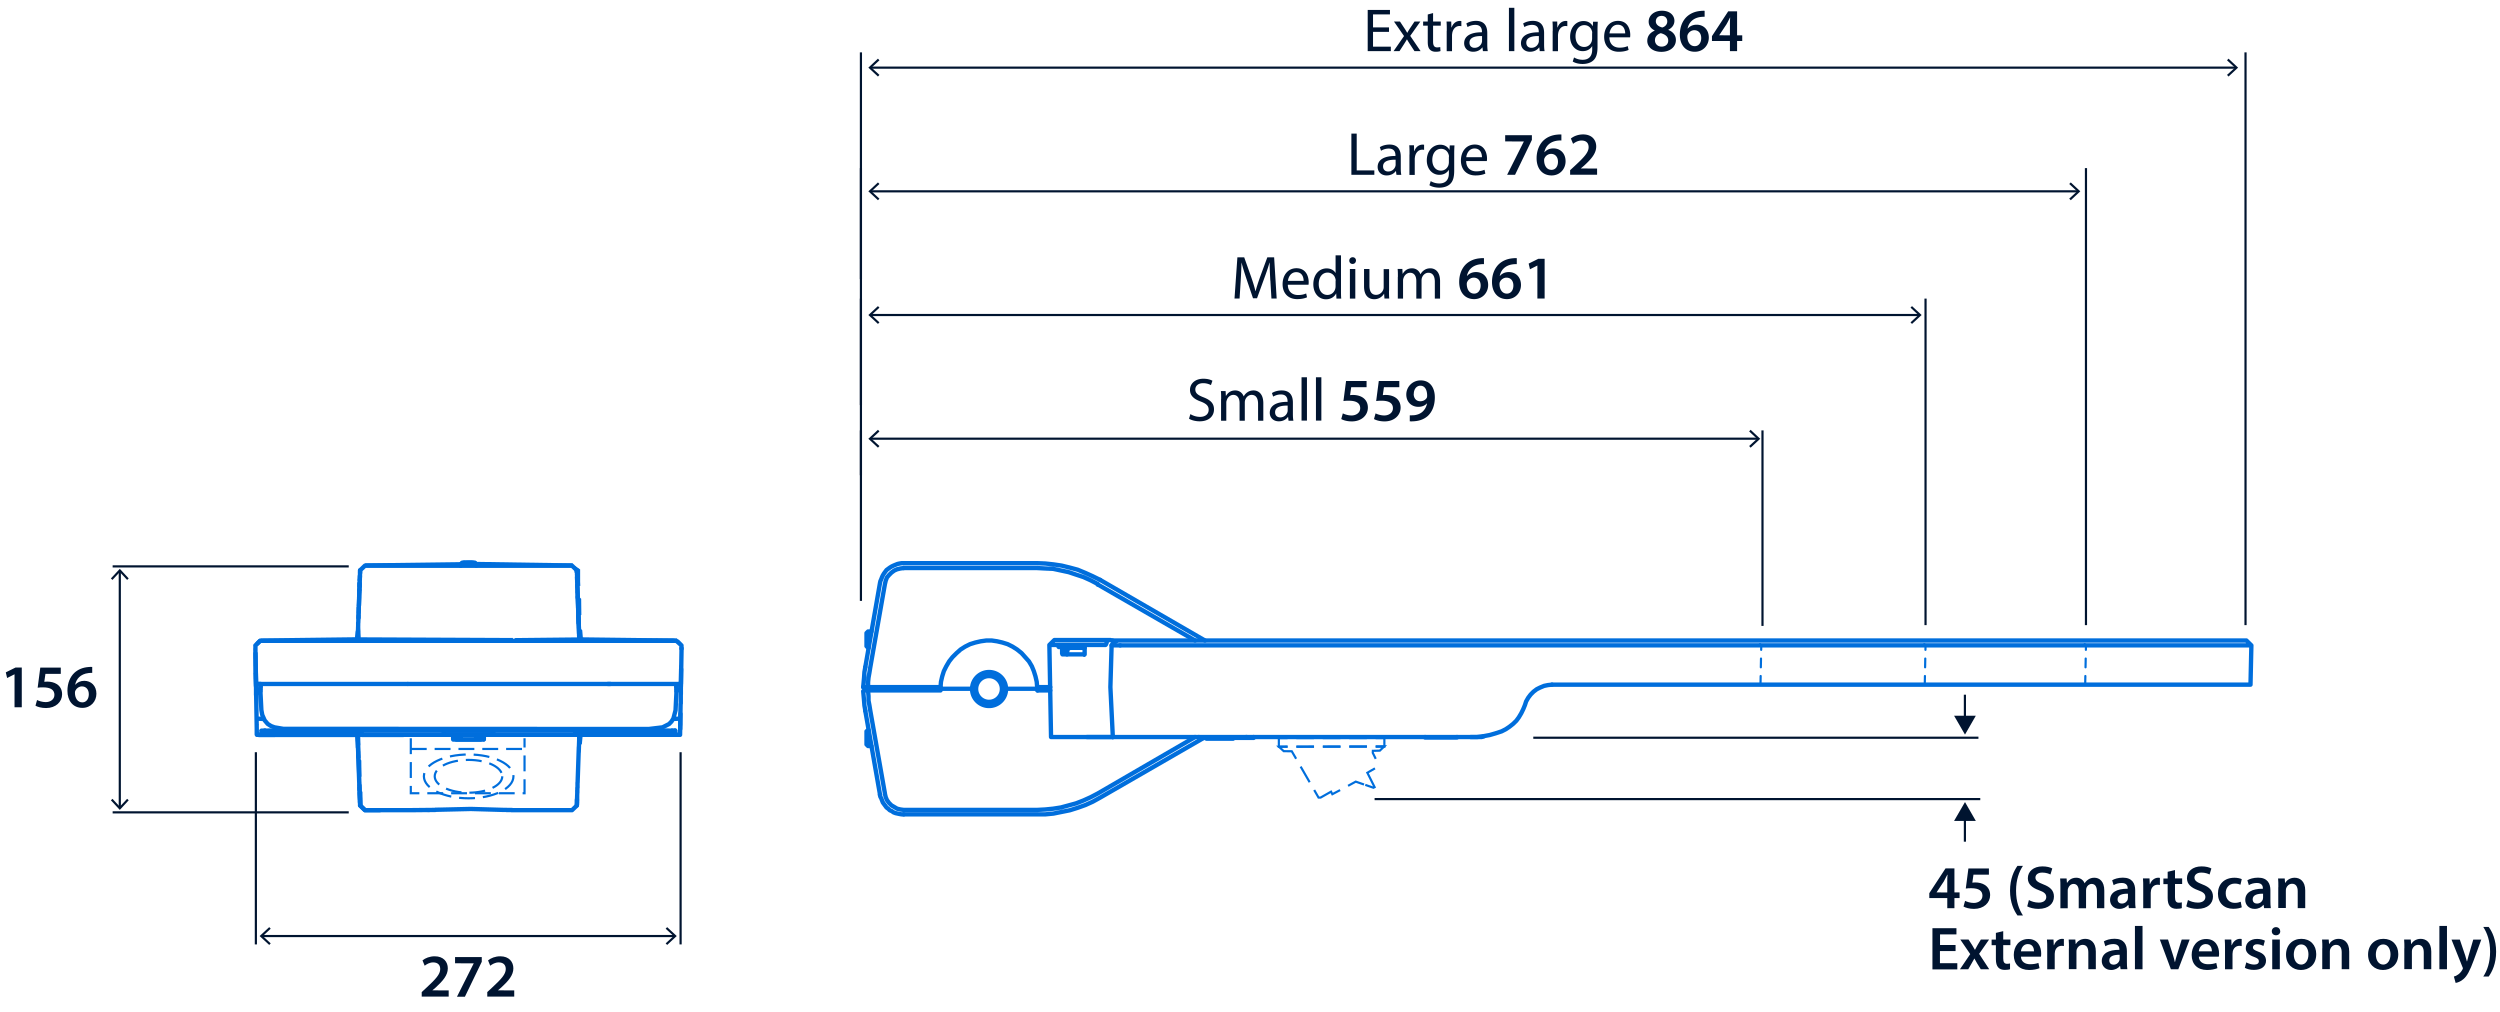 <svg xmlns="http://www.w3.org/2000/svg" width="381.883" height="40.9mm" viewBox="0 0 286.41 115.94"><defs><style>.cls-1{stroke-miterlimit:3.86}.cls-1,.cls-2{stroke:#001430}.cls-1,.cls-10,.cls-2,.cls-3,.cls-4,.cls-5,.cls-7,.cls-8{fill:none}.cls-1,.cls-10,.cls-2,.cls-5,.cls-7{stroke-width:.25px}.cls-11{fill:#001430}.cls-3{stroke-dasharray:1.82 .91;stroke-miterlimit:10;stroke-width:.25px}.cls-10,.cls-12,.cls-3,.cls-4,.cls-5,.cls-7,.cls-8{stroke:#006edc}.cls-12,.cls-4,.cls-8{stroke-width:.5px}.cls-10,.cls-4,.cls-8{stroke-linecap:round;stroke-linejoin:round}.cls-5{stroke-dasharray:2.02 1.01}.cls-12,.cls-5,.cls-7{stroke-miterlimit:10}.cls-12{fill:#0a0d1b;fill-rule:evenodd}.cls-10{stroke-dasharray:1 1}</style></defs><g id="ARTWORK"><path d="M98.63 68.84V49.31M201.92 71.71v-22.4M99.75 50.26h101.64" class="cls-1"/><path d="m100.58 51.29.17-.19-.91-.83.91-.84-.17-.19-1.1 1.03zM200.56 51.29l-.17-.19.9-.83-.9-.84.17-.19 1.1 1.03z" class="cls-11"/><path d="M98.63 54.45V34.21M220.6 71.62V34.21M99.75 36.09h120.12" class="cls-1"/><path d="m100.58 37.11.17-.18-.91-.84.91-.84-.17-.18-1.1 1.02zM219.05 37.11l-.17-.18.9-.84-.9-.84.17-.18 1.1 1.02z" class="cls-11"/><path d="M98.63 46.41V19.26M238.98 71.62V19.26M99.75 21.92h138.31" class="cls-1"/><path d="m100.58 22.94.17-.18-.91-.84.91-.84-.17-.18-1.1 1.02zM237.24 22.94l-.18-.18.91-.84-.91-.84.18-.18 1.09 1.02z" class="cls-11"/><path d="M98.63 31.98V6M257.26 71.62V6M99.75 7.75h156.39" class="cls-1"/><path d="m100.58 8.77.17-.19-.91-.83.91-.84-.17-.19-1.1 1.03zM255.31 8.77l-.17-.19.91-.83-.91-.84.17-.19 1.1 1.03zM136.39 47.45c.27.17.67.31 1.09.31.62 0 .99-.33.99-.81 0-.44-.25-.69-.89-.94-.77-.27-1.25-.67-1.25-1.34 0-.74.61-1.28 1.53-1.28.48 0 .83.11 1.04.23l-.17.5a1.9 1.9 0 0 0-.9-.22c-.64 0-.89.39-.89.71 0 .44.29.66.94.91.8.31 1.2.69 1.2 1.39 0 .73-.54 1.36-1.65 1.36-.46 0-.95-.13-1.21-.3l.15-.51ZM139.9 45.72c0-.35 0-.64-.03-.92h.54l.03.55h.02c.19-.32.5-.62 1.06-.62.46 0 .81.28.96.68h.01c.1-.19.24-.34.38-.44.2-.15.43-.24.75-.24.45 0 1.11.29 1.11 1.47v2h-.6v-1.92c0-.65-.24-1.04-.74-1.04-.35 0-.62.26-.73.56-.03.08-.05.2-.05.31v2.09h-.6v-2.03c0-.54-.24-.93-.71-.93-.39 0-.67.31-.76.62-.04.09-.05.2-.05.3v2.04h-.6v-2.47ZM147.62 48.2l-.05-.43h-.02c-.19.27-.55.5-1.04.5-.69 0-1.04-.48-1.04-.97 0-.82.73-1.27 2.04-1.26v-.07c0-.28-.08-.78-.77-.78-.31 0-.64.1-.88.25l-.14-.41c.28-.18.69-.3 1.11-.3 1.04 0 1.29.71 1.29 1.39v1.27c0 .29.01.58.06.81zm-.1-1.73c-.67-.01-1.44.1-1.44.76 0 .4.27.59.58.59.44 0 .72-.28.82-.57.02-.06.04-.13.04-.2v-.59ZM149.11 43.22h.62v4.97h-.62zM150.76 43.22h.62v4.97h-.62zM156.55 44.36h-1.75l-.13.91c.1-.01.2-.02.33-.02.4 0 .8.09 1.11.29.34.22.6.6.6 1.16 0 .87-.72 1.58-1.84 1.58-.53 0-.97-.13-1.21-.27l.18-.65c.2.1.59.24 1 .24.5 0 .99-.29.99-.83s-.39-.86-1.3-.86c-.25 0-.44.01-.62.04l.3-2.3h2.35v.71ZM160.3 44.36h-1.75l-.13.91c.1-.01.2-.02.33-.02.4 0 .8.09 1.11.29.34.22.6.6.6 1.16 0 .87-.72 1.58-1.84 1.58-.53 0-.97-.13-1.21-.27l.18-.65c.2.1.59.24 1 .24.5 0 .99-.29.99-.83s-.39-.86-1.3-.86c-.25 0-.44.01-.62.04l.3-2.3h2.35v.71ZM161.51 47.58c.13.01.27 0 .48-.01.34-.03.67-.15.92-.35.29-.24.5-.58.58-1.01h-.01c-.23.25-.55.4-.99.4-.79 0-1.38-.57-1.38-1.41s.67-1.62 1.65-1.62c1.06 0 1.62.83 1.62 1.94 0 .97-.32 1.67-.79 2.12-.4.37-.95.58-1.56.62-.2.02-.39.02-.52.01v-.68Zm.45-2.44c0 .47.27.83.75.83.35 0 .6-.16.74-.38.03-.06.05-.13.05-.25 0-.62-.22-1.15-.78-1.15-.43 0-.75.39-.75.94ZM145.53 32.13c-.03-.66-.08-1.45-.07-2.04h-.02c-.16.55-.36 1.14-.6 1.79l-.83 2.29h-.46l-.76-2.25c-.22-.67-.41-1.27-.55-1.83h-.01c-.01.59-.05 1.38-.09 2.09l-.13 2.02h-.58l.33-4.72h.78l.81 2.28c.2.58.36 1.1.48 1.59h.02c.12-.48.29-.99.5-1.59l.84-2.28h.78l.29 4.72h-.6l-.12-2.07ZM147.54 32.62c.01.83.55 1.18 1.16 1.18.44 0 .71-.08.94-.18l.1.44c-.22.1-.59.21-1.13.21-1.04 0-1.67-.69-1.67-1.71s.6-1.83 1.59-1.83c1.11 0 1.4.97 1.4 1.6 0 .13-.01.22-.02.29h-2.38Zm1.81-.44c0-.39-.16-1-.85-1-.62 0-.9.57-.95 1zM153.63 29.23v4.1c0 .3 0 .64.03.88h-.55l-.03-.59h-.01c-.19.38-.6.67-1.16.67-.82 0-1.45-.69-1.45-1.72 0-1.13.69-1.82 1.52-1.82.52 0 .87.25 1.02.52h.01v-2.02h.62Zm-.61 2.97c0-.08 0-.18-.03-.26a.91.91 0 0 0-.89-.71c-.64 0-1.02.56-1.02 1.31 0 .69.34 1.25 1 1.25.41 0 .79-.27.9-.74q.03-.12.03-.27v-.59ZM155.34 29.86c0 .21-.15.38-.39.38-.22 0-.37-.17-.37-.38s.16-.39.39-.39.38.17.38.39Zm-.69 4.35v-3.39h.62v3.39zM159.13 33.28c0 .35 0 .66.03.92h-.55l-.04-.55h-.01c-.16.27-.52.63-1.12.63-.53 0-1.17-.29-1.17-1.48v-1.98h.62v1.88c0 .64.2 1.08.76 1.08.41 0 .7-.29.81-.56.04-.09.06-.2.06-.31v-2.08h.62v2.47ZM160.15 31.73c0-.35 0-.64-.03-.92h.54l.03.55h.02c.19-.32.5-.62 1.06-.62.46 0 .81.28.96.68h.01c.1-.19.24-.34.38-.44.2-.15.43-.24.75-.24.45 0 1.11.29 1.11 1.47v2h-.6v-1.92c0-.65-.24-1.04-.74-1.04-.35 0-.62.26-.73.56-.03.08-.05.2-.05.31v2.09h-.6v-2.03c0-.54-.24-.93-.71-.93-.39 0-.67.31-.76.62-.04.09-.05.2-.05.3v2.04h-.6v-2.47ZM170.03 30.26c-.13 0-.27 0-.44.02-.95.11-1.41.7-1.53 1.33h.02c.22-.26.57-.44 1.02-.44.78 0 1.39.56 1.39 1.48 0 .87-.64 1.62-1.6 1.62-1.11 0-1.72-.84-1.72-1.96 0-.88.31-1.59.79-2.05.42-.39.97-.62 1.62-.67.19-.02.33-.02.43-.01v.67Zm-.4 2.45c0-.52-.29-.9-.79-.9-.32 0-.61.2-.74.47-.04.07-.06.15-.06.27.01.6.3 1.09.85 1.09.45 0 .74-.39.74-.93M173.79 30.26c-.13 0-.27 0-.44.02-.95.11-1.41.7-1.53 1.33h.02c.22-.26.57-.44 1.02-.44.78 0 1.39.56 1.39 1.48 0 .87-.64 1.62-1.6 1.62-1.11 0-1.72-.84-1.72-1.96 0-.88.31-1.59.79-2.05.42-.39.97-.62 1.62-.67.19-.02.33-.02.43-.01v.67Zm-.41 2.45c0-.52-.29-.9-.79-.9-.32 0-.61.2-.74.47-.04.07-.06.15-.06.27.01.6.3 1.09.85 1.09.45 0 .74-.39.74-.93M176.12 30.43h-.01l-.83.42-.15-.65 1.11-.55h.72v4.55h-.83v-3.77ZM154.82 15.31h.61v4.21h2.02v.51h-2.63zM159.98 20.03l-.05-.43h-.02c-.19.27-.55.5-1.04.5-.69 0-1.04-.48-1.04-.97 0-.82.73-1.27 2.04-1.26v-.07c0-.28-.08-.78-.77-.78-.31 0-.64.1-.88.25l-.14-.41c.28-.18.69-.3 1.11-.3 1.04 0 1.29.71 1.29 1.39v1.27c0 .29.01.58.06.81zm-.09-1.73c-.67-.01-1.44.1-1.44.76 0 .4.27.59.58.59.44 0 .72-.28.82-.57.02-.06.04-.13.04-.2v-.59ZM161.48 17.7c0-.4 0-.74-.03-1.06h.54l.02.67h.03c.15-.46.52-.74.94-.74.07 0 .12 0 .17.02v.58c-.06-.01-.13-.02-.21-.02-.43 0-.74.33-.83.79-.01.08-.03.18-.03.29v1.81h-.61v-2.33ZM166.63 16.64c-.01.25-.03.52-.03.93v1.97c0 .78-.15 1.25-.48 1.55-.33.31-.81.41-1.23.41s-.85-.1-1.13-.28l.15-.47c.22.14.57.27.99.27.63 0 1.09-.33 1.09-1.18v-.38h-.01c-.19.32-.55.57-1.08.57-.84 0-1.44-.71-1.44-1.65 0-1.15.75-1.8 1.53-1.8.59 0 .91.31 1.06.59h.01l.03-.51h.54Zm-.63 1.34c0-.1 0-.2-.04-.28-.11-.36-.41-.65-.86-.65-.59 0-1.01.5-1.01 1.28 0 .67.34 1.22 1 1.22.38 0 .72-.24.85-.63.03-.1.05-.22.05-.33v-.61ZM167.97 18.45c.01.83.55 1.18 1.16 1.18.44 0 .71-.08.94-.18l.1.44c-.22.1-.59.21-1.13.21-1.04 0-1.67-.69-1.67-1.71s.6-1.83 1.59-1.83c1.11 0 1.4.97 1.4 1.6 0 .13-.01.22-.02.29h-2.38Zm1.81-.44c0-.39-.16-1-.85-1-.62 0-.9.57-.95 1zM175.5 15.48v.55l-1.93 4h-.91l1.92-3.82-2.14-.01v-.71h3.06ZM178.9 16.09c-.13 0-.27 0-.44.02-.95.11-1.41.7-1.53 1.33h.02c.22-.26.57-.44 1.02-.44.78 0 1.39.56 1.39 1.48 0 .87-.64 1.62-1.6 1.62-1.11 0-1.72-.84-1.72-1.96 0-.88.31-1.59.79-2.05.42-.39.97-.62 1.62-.67.19-.02.33-.02.43-.01v.67Zm-.41 2.44c0-.52-.29-.9-.79-.9-.32 0-.61.2-.74.47-.04.07-.06.15-.06.27.01.6.3 1.09.85 1.09.45 0 .74-.39.74-.93M179.88 20.03v-.53l.54-.5c1.07-.99 1.58-1.54 1.58-2.14 0-.41-.22-.76-.81-.76-.4 0-.74.2-.97.38l-.25-.61c.33-.27.83-.47 1.4-.47 1.01 0 1.5.64 1.5 1.38 0 .8-.57 1.44-1.37 2.18l-.4.34 1.87.01v.71h-3.09ZM159.13 3.65h-1.83v1.7h2.04v.51h-2.65V1.14h2.55v.51h-1.94v1.49h1.83v.5ZM160.39 2.47l.48.73c.13.19.23.36.34.55h.02c.11-.2.22-.38.34-.56l.48-.72h.67l-1.16 1.64 1.19 1.75h-.7l-.5-.76c-.13-.2-.25-.39-.36-.59h-.01c-.11.2-.23.39-.36.59l-.49.76h-.68l1.2-1.73-1.15-1.66zM164.18 1.5v.97h.88v.47h-.88v1.83c0 .42.12.66.46.66.16 0 .28-.02.36-.04l.03.46c-.12.05-.31.08-.55.08-.29 0-.52-.09-.67-.26-.18-.18-.24-.48-.24-.88V2.94h-.53v-.47h.53v-.81l.6-.16ZM165.75 3.53c0-.4 0-.74-.03-1.06h.54l.02.67h.03c.15-.46.52-.74.94-.74.07 0 .12 0 .17.02V3c-.06-.01-.13-.02-.21-.02-.43 0-.74.33-.83.79-.01.08-.03.18-.03.29v1.81h-.61V3.54ZM169.89 5.86l-.05-.43h-.02c-.19.27-.55.5-1.04.5-.69 0-1.04-.48-1.04-.97 0-.82.73-1.27 2.04-1.26v-.07c0-.28-.08-.78-.77-.78-.31 0-.64.1-.88.25l-.14-.41c.28-.18.69-.3 1.11-.3 1.04 0 1.29.71 1.29 1.39v1.27c0 .29.01.58.06.81zm-.1-1.73c-.67-.01-1.44.1-1.44.76 0 .4.27.59.58.59.44 0 .72-.28.82-.57.02-.06.04-.13.04-.2v-.59ZM172.87.89h.62v4.97h-.62zM176.4 5.86l-.05-.43h-.02c-.19.27-.55.5-1.04.5-.69 0-1.04-.48-1.04-.97 0-.82.73-1.27 2.04-1.26v-.07c0-.28-.08-.78-.77-.78-.31 0-.64.1-.88.25l-.14-.41c.28-.18.69-.3 1.11-.3 1.04 0 1.29.71 1.29 1.39v1.27c0 .29.01.58.06.81zm-.1-1.73c-.67-.01-1.44.1-1.44.76 0 .4.27.59.58.59.44 0 .72-.28.82-.57.02-.06.04-.13.04-.2v-.59ZM177.89 3.53c0-.4 0-.74-.03-1.06h.54l.02.67h.03c.15-.46.52-.74.94-.74.07 0 .12 0 .17.02V3c-.06-.01-.13-.02-.21-.02-.43 0-.74.33-.83.79-.01.08-.03.18-.03.29v1.81h-.61V3.54ZM183.05 2.47c-.01.25-.03.52-.03.93v1.97c0 .78-.15 1.25-.48 1.55-.33.31-.81.41-1.23.41s-.85-.1-1.13-.28l.15-.47c.22.14.57.27.99.27.63 0 1.09-.33 1.09-1.18v-.38h-.01c-.19.32-.55.57-1.08.57-.84 0-1.44-.71-1.44-1.65 0-1.15.75-1.8 1.53-1.8.59 0 .91.31 1.06.59h.01l.03-.51h.54Zm-.64 1.34c0-.1 0-.2-.04-.28-.11-.36-.41-.65-.86-.65-.59 0-1.01.5-1.01 1.28 0 .67.34 1.22 1 1.22.38 0 .72-.24.85-.63.03-.1.05-.22.05-.33v-.61ZM184.38 4.28c.01.83.55 1.18 1.16 1.18.44 0 .71-.08.94-.18l.1.44c-.22.1-.59.21-1.13.21-1.04 0-1.67-.69-1.67-1.71s.6-1.83 1.59-1.83c1.11 0 1.4.97 1.4 1.6 0 .13-.01.22-.02.29h-2.38Zm1.81-.45c0-.39-.16-1-.85-1-.62 0-.9.57-.95 1zM188.72 4.69c0-.57.33-.95.85-1.18v-.02c-.48-.23-.69-.61-.69-1.01 0-.74.66-1.25 1.52-1.25.98 0 1.43.59 1.43 1.15 0 .39-.2.78-.7 1.03v.02c.5.19.87.58.87 1.15 0 .81-.69 1.36-1.66 1.36-1.06 0-1.62-.61-1.62-1.25m2.4-.04c0-.46-.34-.71-.85-.85-.43.13-.67.42-.67.8-.01.39.28.74.76.74.46 0 .76-.29.76-.68Zm-1.42-2.21c0 .37.31.6.74.71.31-.09.57-.34.57-.69 0-.32-.19-.64-.65-.64-.43 0-.66.29-.66.62M195.31 1.92c-.13 0-.27 0-.44.02-.95.11-1.41.7-1.53 1.33h.02c.22-.26.57-.44 1.02-.44.78 0 1.39.56 1.39 1.48 0 .87-.64 1.62-1.6 1.62-1.11 0-1.72-.84-1.72-1.96 0-.88.31-1.59.79-2.05.42-.39.97-.62 1.62-.67.19-.02.33-.02.43-.01v.67Zm-.41 2.44c0-.52-.29-.9-.79-.9-.32 0-.61.2-.74.47-.04.07-.06.15-.06.27.01.6.3 1.09.85 1.09.45 0 .74-.39.74-.93M198.19 5.86V4.7h-2.06v-.56l1.86-2.84h1.02v2.75h.59v.65h-.59v1.16h-.81Zm0-1.81V2.81c0-.26 0-.52.03-.79h-.03c-.14.29-.26.52-.4.77l-.83 1.25 1.24.01Z" class="cls-11"/><path d="M39.95 64.89H12.9M13.72 65.44v27.08" class="cls-1"/><path d="m12.7 66.27.18.17.84-.9.84.9.18-.17-1.02-1.1zM12.7 91.69l.18-.17.84.9.84-.9.18.17-1.02 1.1z" class="cls-11"/><path d="M39.95 93.07H12.9" class="cls-1"/><path d="M1.65 77.26h-.01l-.83.42-.15-.65 1.11-.55h.72v4.55h-.83v-3.77ZM6.95 77.2H5.2l-.13.91c.1-.01.2-.02.33-.02.4 0 .8.09 1.11.29.34.22.6.6.6 1.16 0 .87-.72 1.58-1.84 1.58-.53 0-.97-.13-1.21-.27l.18-.65c.2.1.59.24 1 .24.5 0 .99-.29.99-.83s-.39-.86-1.3-.86c-.25 0-.44.01-.62.04l.3-2.3h2.35v.71ZM10.58 77.09c-.13 0-.27 0-.44.02-.95.11-1.41.7-1.53 1.33h.02c.22-.26.57-.44 1.02-.44.78 0 1.39.56 1.39 1.48 0 .87-.64 1.62-1.6 1.62-1.11 0-1.72-.84-1.72-1.96 0-.88.31-1.59.79-2.05.42-.39.97-.62 1.62-.67.19-.02.33-.02.43-.01v.67Zm-.41 2.45c0-.52-.29-.9-.79-.9-.32 0-.61.2-.74.47-.04.07-.06.15-.06.27.01.6.3 1.09.85 1.09.45 0 .74-.39.74-.93" class="cls-11"/></g><g id="GUIDES"><path d="M137.34 84.44v.1h5.43v-.1M142.77 84.54h.85M142.82 84.54v-.1M143.62 84.54v-.1M138.18 84.61s.01.02.02.02M141.25 84.63s.02-.01.02-.02M138.23 84.63h3.04M141.32 84.58v-.04M138.18 84.54v.04M124.26 74.13v-.05M121.26 74.08l.04.05M121.63 74.13h.05M124.26 74.13v.7M124.21 75.02v-.05h.05v-.14M121.77 74.97h2.44M121.77 74.97h-.05v-.04l-.04-.05v-.1M121.68 74.13v.65M122.99 74.18h-1.03M121.68 74.13h.09l.09.05h.1M120.88 84.44h4.08M120.74 73.89h4.08M126.69 73.85l.1-.24M120.79 73.33h.42M125.29 73.33h-4.08M125.29 73.33h1.31M126.55 73.89h-1.73M120.22 73.89h.52M120.22 73.89l.57-.56M121.3 74.13h.33M127.12 84.44h.37M126.97 84.44h.15M126.69 73.85l-.04.04h-.1M124.96 84.44h2.01M120.22 73.89l.19 10.55h.47M126.6 73.33l.09.05.05.05.05.09v.09M126.6 73.33h.61M122.99 74.18v.04M127.68 73.61l-.05-.04M127.44 73.38l.1.05.09.14M127.4 73.39s-.03-.01-.04-.01M127.21 73.33l.19.05M122.24 74.18l-.47.79M113.2 77.09c-1.02.06-1.8.94-1.74 1.96s.94 1.8 1.96 1.74 1.8-.94 1.74-1.96-.94-1.8-1.96-1.74" class="cls-4"/><path d="M112.95 80.85a1.944 1.944 0 1 0 .719-3.822 1.944 1.944 0 0 0-.719 3.822M99.45 85.47v-1.82M99.83 85.47h-.38l-.18-.18v-1.5l.18-.14h.05M99.45 74.22v-1.87M99.5 74.22h-.05l-.18-.19v-1.5l.18-.18h.38" class="cls-4"/><path d="M113.85 80.31a1.479 1.479 0 1 0-1.09-2.75 1.479 1.479 0 0 0 1.09 2.75M169.4 84.44h.33l.28-.09M168.51 84.44h.89M118.86 79.1h1.46M124.54 84.44h2.95M126.04 91.38l11.86-6.84M103.53 93.3h15.29M118.82 92.79h-15.29M99.69 81.35l-.09-.56-.1-.52v-.52l-.05-.56M99.69 81.35l1.69 9.56v.05M103.53 92.79l-.37-.05-.38-.09-.32-.19-.33-.19-.28-.28-.24-.33-.14-.33-.09-.37M125.76 90.91l-.8.42-.84.38-.85.33-.84.23-.89.24-.89.14-.9.09-.93.05M125.76 90.91l11.15-6.47M100.81 91.05v-.04l-1.68-9.57M118.82 93.3h.93l.94-.09.94-.19.94-.19.89-.28.89-.32.84-.38.85-.47" class="cls-4"/><path d="m100.81 91.05.05.24.1.18.09.24.09.23.14.19.14.19.14.19.19.14.19.18.23.1.19.14.24.09.23.05.23.05.24.04h.23M98.89 79.19l.05.56.05.57.04.51.1.57M99.13 81.44v-.05M118.82 78.91l.04.19M115.39 78.91h3.43v-.19M111.22 78.91h-3.47M107.75 78.72l.05-.61.14-.61.19-.61.28-.56.33-.56.37-.47.47-.47.47-.42.52-.33.56-.28.61-.19.61-.14.65-.09h.61l.61.09.61.14.61.19.56.28.52.33.52.42.42.47.42.47.33.56.23.56.19.61.14.61.05.61M98.99 79.1h.51M98.99 79.1l-.05.05-.05.04M107.75 79.1H99.5M99.5 79.1l-.05.05v.04M99.45 78.72l-.09.38M163.26 84.44v.05h3.66v-.05M166.54 84.49h.1M165.89 84.49h-1.92M165.98 84.49h.56M165.98 84.49h-.09M163.59 84.49h.38M177.8 78.44h80.03M235.56 73.94h22.37l-.57-.56h-21.8M235.56 73.38H127.44M128.33 73.94h107.23M127.35 73.94l.05-.09.09-.1.09-.09.15-.09.09-.1.14-.04.14-.05h.14M127.49 84.44l-.28-5.72.14-4.78M257.83 78.44l.1-4.5" class="cls-4"/><path d="M198.99 78.45h2.7M198.99 73.95h2.79l-.56-.57h-2.23M201.69 78.45l.09-4.5M217.81 78.45h2.7M217.81 73.95h2.79l-.56-.57h-2.23M220.51 78.45l.09-4.5M236.19 78.45h2.7M236.19 73.95h2.79l-.56-.57h-2.23M238.89 78.45l.09-4.5" class="cls-10"/><path d="m125.76 66.96 11.15 6.42M101.38 66.91l.09-.38.14-.37.24-.28.28-.28.33-.24.32-.14.38-.09.37-.05M101.38 66.91l-1.69 9.61M99.45 78.72v-.56l.05-.52.1-.56.09-.56M99.13 76.43l-.1.56-.04.61-.05.56-.05.56M138.04 73.38l-12-6.94" class="cls-4"/><path d="M103.53 64.52h-.23l-.24.04-.23.05-.23.09-.24.1-.19.09-.23.14-.19.14-.19.14-.14.19-.14.19-.14.23-.09.19-.09.24-.1.23-.05.23M100.81 66.81l-1.68 9.62M125.76 66.91v.05M118.82 65.08l.93.05.9.04.89.19.89.19.84.28.85.28.84.38.8.42M103.53 65.08h15.29M126.04 66.44l-.85-.42-.84-.38-.89-.37-.89-.24-.94-.23-.94-.14-.93-.1-.94-.04M118.82 64.52h-15.29M98.89 78.72h8.86M119 78.72h1.32M127.35 73.94h.98M168.51 84.44h-41.02M177.8 78.44l-.47.05-.43.09-.46.19-.38.19-.37.28-.33.33-.28.37-.24.42-.14.43-.19.46-.23.47-.28.47-.28.38-.38.37-.42.33-.42.28-.47.24-.7.23-.66.19-.75.14-.7.09h-.71M122.47 74.22h.15M122.48 74.27c-.08 0-.14.07-.15.15M122.61 74.22h1.65M122.24 74.97l.05-.56" class="cls-4"/><path d="m153.53 90.52-.89.47-.15-.29-1.2.68h-.23l-.5-.87" class="cls-7"/><path d="m150.04 89.62-1.29-2.24" style="fill:none;stroke-width:.25px;stroke:#006edc;stroke-miterlimit:10;stroke-dasharray:2.07 1.03"/><path d="m148.49 86.93-.5-.86-.92-.01-.56-.51 1-.01" class="cls-7"/><path d="m148.52 85.54 8.57-.03" style="fill:none;stroke-width:.25px;stroke:#006edc;stroke-miterlimit:10;stroke-dasharray:2.02 1.01"/><path d="m157.6 85.51 1-.01-.52.5-.8.02-.01.23.34.69M157.52 88.03l-.87.5.83 1.65-.13.07-.94-.33M156.27 89.88l-.95-.33-.88.48M147.51 84.56h-1v.99h1" class="cls-7"/><path d="M148.52 85.55h8.57" class="cls-5"/><path d="M157.6 85.55h1v-.99h-1" class="cls-7"/><path d="M156.59 84.56h-8.57" class="cls-5"/><path d="M77.97 86.18v22.02M29.31 86.18v22.02M77.26 107.24H30.02" class="cls-1"/><path d="m76.43 106.22-.17.18.91.84-.91.84.17.18 1.1-1.02zM30.84 106.22l.17.18-.9.84.9.84-.17.18-1.1-1.02zM48.31 114.19v-.53l.54-.5c1.07-.99 1.58-1.54 1.58-2.14 0-.41-.22-.76-.81-.76-.4 0-.74.2-.97.38l-.25-.61c.33-.27.83-.47 1.4-.47 1.01 0 1.5.64 1.5 1.38 0 .8-.57 1.44-1.37 2.18l-.4.34 1.87.01v.71h-3.09ZM55.19 109.64v.55l-1.93 4h-.91l1.92-3.82-2.14-.01v-.71h3.06ZM55.82 114.19v-.53l.54-.5c1.07-.99 1.58-1.54 1.58-2.14 0-.41-.22-.76-.81-.76-.4 0-.74.2-.97.38l-.25-.61c.33-.27.83-.47 1.4-.47 1.01 0 1.5.64 1.5 1.38 0 .8-.57 1.44-1.37 2.18l-.4.34 1.87.01v.71h-3.09ZM223.09 104.05v-1.16h-2.06v-.56l1.86-2.84h1.02v2.75h.59v.65h-.59v1.16h-.81Zm0-1.8v-1.24c0-.26 0-.52.03-.79h-.03c-.14.29-.26.52-.4.77l-.83 1.25 1.24.01ZM227.84 100.21h-1.75l-.13.91c.11-.01.2-.02.33-.02.4 0 .8.09 1.11.29.34.22.6.6.6 1.16 0 .87-.72 1.58-1.84 1.58-.53 0-.97-.13-1.21-.27l.18-.65c.2.1.59.24 1 .24.5 0 .99-.29.99-.83s-.38-.86-1.29-.86c-.25 0-.44.01-.62.04l.3-2.3h2.35v.71ZM231.76 99.2c-.45.67-.79 1.59-.79 2.85s.35 2.16.79 2.83h-.63c-.4-.56-.85-1.47-.85-2.83 0-1.37.45-2.28.85-2.85zM232.43 103.11c.28.16.7.3 1.14.3.55 0 .86-.26.86-.64 0-.36-.24-.57-.84-.78-.78-.28-1.27-.69-1.27-1.37 0-.77.64-1.36 1.67-1.36.51 0 .89.11 1.13.24l-.21.69c-.17-.09-.5-.22-.94-.22-.55 0-.78.29-.78.57 0 .36.27.53.9.78.82.31 1.22.72 1.22 1.4 0 .76-.57 1.41-1.79 1.41-.5 0-1.02-.14-1.27-.29l.19-.71ZM236.05 101.66c0-.39 0-.72-.03-1.02h.74l.04.5h.02c.17-.27.48-.58 1.05-.58.45 0 .8.25.95.63h.01c.12-.19.26-.33.42-.43.19-.13.41-.2.69-.2.57 0 1.14.39 1.14 1.48v2.01h-.84v-1.88c0-.57-.2-.9-.61-.9-.29 0-.51.21-.6.46-.02.08-.04.19-.04.29v2.04h-.84v-1.98c0-.48-.19-.81-.59-.81-.32 0-.54.25-.62.49-.04.08-.05.18-.05.28v2.02h-.84zM243.9 104.05l-.06-.38h-.02c-.21.27-.57.46-1.01.46-.69 0-1.07-.5-1.07-1.02 0-.86.76-1.3 2.02-1.29v-.06c0-.22-.09-.6-.69-.6-.34 0-.69.1-.92.25l-.17-.56c.25-.15.69-.3 1.23-.3 1.09 0 1.41.69 1.41 1.44v1.23c0 .31.01.61.05.82h-.78Zm-.11-1.66c-.61-.01-1.19.12-1.19.64 0 .34.22.49.49.49.34 0 .6-.22.67-.47.02-.06.03-.13.03-.19zM245.54 101.74c0-.46 0-.79-.03-1.1h.75l.03.65h.03c.17-.48.57-.73.93-.73.08 0 .13 0 .2.02v.81c-.07-.01-.15-.03-.25-.03-.41 0-.69.27-.77.65-.01.08-.03.17-.03.27v1.77h-.86zM249.18 99.67v.97h.82v.64h-.82v1.51c0 .41.11.63.44.63.15 0 .26-.02.34-.04v.66c-.11.05-.34.08-.61.08-.32 0-.58-.1-.74-.28-.18-.2-.27-.5-.27-.95v-1.6h-.49v-.64h.49v-.77l.84-.2ZM250.66 103.11c.28.16.7.3 1.14.3.55 0 .86-.26.86-.64 0-.36-.24-.57-.84-.78-.78-.28-1.27-.69-1.27-1.37 0-.77.64-1.36 1.67-1.36.51 0 .89.11 1.13.24l-.21.69c-.17-.09-.5-.22-.94-.22-.55 0-.79.29-.79.57 0 .36.27.53.9.78.82.31 1.22.72 1.22 1.4 0 .76-.57 1.41-1.79 1.41-.5 0-1.02-.14-1.27-.29l.19-.71ZM256.83 103.95c-.18.08-.54.17-.97.17-1.06 0-1.76-.68-1.76-1.74s.7-1.82 1.9-1.82c.31 0 .64.07.83.16l-.15.64c-.14-.06-.34-.13-.65-.13-.66 0-1.05.48-1.04 1.11 0 .7.46 1.1 1.04 1.1.3 0 .51-.06.68-.13zM259.39 104.05l-.06-.38h-.02c-.21.27-.57.46-1.01.46-.69 0-1.07-.5-1.07-1.02 0-.86.76-1.3 2.02-1.29v-.06c0-.22-.09-.6-.69-.6-.34 0-.69.1-.92.25l-.17-.56c.25-.15.69-.3 1.23-.3 1.09 0 1.41.69 1.41 1.44v1.23c0 .31.01.61.05.82h-.78Zm-.12-1.66c-.61-.01-1.19.12-1.19.64 0 .34.22.49.49.49.34 0 .59-.22.67-.47.02-.06.03-.13.03-.19zM261.02 101.66c0-.39 0-.72-.03-1.02h.76l.04.51h.02c.15-.27.52-.59 1.08-.59.6 0 1.21.39 1.21 1.46v2.02h-.86v-1.93c0-.49-.18-.86-.65-.86-.34 0-.58.25-.67.5-.03.08-.04.18-.04.28v2h-.87v-2.4ZM224.03 108.96h-1.78v1.39h1.99v.71h-2.85v-4.72h2.75v.71h-1.88v1.22h1.78v.7ZM225.53 107.64l.41.64c.11.18.21.35.31.53h.02c.1-.19.2-.36.29-.54l.38-.63h.94l-1.14 1.64 1.16 1.77h-.97l-.42-.68c-.11-.18-.21-.36-.31-.55h-.01c-.1.2-.2.36-.31.55l-.39.68h-.95l1.18-1.74-1.14-1.67h.96ZM229.5 106.67v.97h.82v.64h-.82v1.51c0 .41.11.63.44.63.15 0 .26-.02.34-.04v.66c-.11.05-.34.08-.61.08-.32 0-.58-.1-.74-.28-.18-.2-.27-.5-.27-.95v-1.6h-.49v-.64h.49v-.77l.84-.2ZM231.53 109.59c.02.62.5.88 1.05.88.4 0 .69-.06.95-.15l.13.6c-.29.12-.7.21-1.19.21-1.11 0-1.76-.68-1.76-1.72 0-.95.57-1.83 1.67-1.83s1.47.91 1.47 1.66c0 .16-.01.29-.03.36h-2.28Zm1.5-.6c0-.32-.13-.83-.71-.83-.53 0-.76.48-.79.83zM234.54 108.74c0-.46 0-.79-.03-1.1h.75l.03.65h.03c.17-.48.57-.73.93-.73.08 0 .13 0 .2.02v.81c-.07-.01-.15-.03-.25-.03-.41 0-.69.27-.77.65-.01.08-.03.17-.03.27v1.77h-.86zM237.03 108.66c0-.39 0-.72-.03-1.02h.76l.04.51h.02c.15-.27.52-.59 1.08-.59.6 0 1.21.39 1.21 1.46v2.02h-.86v-1.93c0-.49-.18-.86-.65-.86-.34 0-.58.25-.67.5-.03.08-.04.18-.04.28v2h-.87v-2.4ZM242.95 111.05l-.06-.38h-.02c-.21.27-.57.46-1.01.46-.69 0-1.07-.5-1.07-1.02 0-.86.76-1.3 2.02-1.29v-.06c0-.22-.09-.6-.69-.6-.34 0-.69.1-.92.25l-.17-.56c.25-.15.69-.3 1.23-.3 1.09 0 1.41.69 1.41 1.44v1.23c0 .31.01.61.05.82h-.78Zm-.11-1.66c-.61-.01-1.19.12-1.19.64 0 .34.22.49.49.49.34 0 .59-.22.67-.47.02-.06.03-.13.03-.19zM244.59 106.08h.87v4.97h-.87zM248.38 107.64l.55 1.73c.1.3.17.57.23.85h.02c.06-.28.14-.55.23-.85l.54-1.73h.91l-1.3 3.41h-.85l-1.27-3.41h.93ZM251.91 109.59c.02.62.5.88 1.05.88.4 0 .69-.06.95-.15l.13.6c-.29.12-.7.21-1.19.21-1.11 0-1.76-.68-1.76-1.72 0-.95.57-1.83 1.67-1.83s1.47.91 1.47 1.66c0 .16-.01.29-.03.36h-2.28Zm1.5-.6c0-.32-.13-.83-.71-.83-.53 0-.76.48-.79.83zM254.91 108.74c0-.46 0-.79-.03-1.1h.75l.03.65h.03c.17-.48.57-.73.93-.73.08 0 .13 0 .2.02v.81c-.07-.01-.15-.03-.25-.03-.41 0-.69.27-.77.65-.01.08-.03.17-.03.27v1.77h-.86zM257.36 110.26c.2.12.57.25.88.25.38 0 .55-.15.55-.38s-.14-.35-.56-.5c-.67-.23-.95-.6-.94-.99 0-.6.5-1.07 1.29-1.07.38 0 .71.1.9.2l-.17.61c-.15-.08-.42-.2-.72-.2s-.48.15-.48.36.16.32.59.48c.62.22.9.54.91 1.04 0 .62-.48 1.06-1.39 1.06-.41 0-.79-.1-1.04-.24l.17-.62ZM261.24 106.69c0 .26-.19.46-.49.46s-.48-.2-.48-.46.2-.47.48-.47.48.2.48.47Zm-.92 4.36v-3.41h.87v3.41zM265.36 109.32c0 1.25-.88 1.81-1.75 1.81-.97 0-1.71-.67-1.71-1.76s.74-1.81 1.76-1.81 1.7.71 1.7 1.75Zm-2.57.03c0 .66.32 1.16.85 1.16.49 0 .83-.48.83-1.17 0-.53-.24-1.14-.83-1.14s-.85.59-.85 1.16ZM266.06 108.66c0-.39 0-.72-.03-1.02h.76l.04.51h.02c.15-.27.52-.59 1.08-.59.6 0 1.21.39 1.21 1.46v2.02h-.86v-1.93c0-.49-.18-.86-.65-.86-.34 0-.58.25-.67.5-.03.08-.04.18-.04.28v2h-.87v-2.4ZM274.76 109.32c0 1.25-.88 1.81-1.75 1.81-.97 0-1.71-.67-1.71-1.76s.74-1.81 1.76-1.81 1.7.71 1.7 1.75Zm-2.57.03c0 .66.32 1.16.85 1.16.49 0 .83-.48.83-1.17 0-.53-.24-1.14-.83-1.14s-.85.59-.85 1.16ZM275.46 108.66c0-.39 0-.72-.03-1.02h.76l.04.51h.02c.15-.27.52-.59 1.08-.59.6 0 1.21.39 1.21 1.46v2.02h-.86v-1.93c0-.49-.18-.86-.65-.86-.34 0-.58.25-.67.5-.03.08-.04.18-.04.28v2h-.87v-2.4ZM279.47 106.08h.87v4.97h-.87zM281.81 107.64l.62 1.83c.07.21.14.47.19.67h.02c.06-.2.12-.45.18-.67l.53-1.82h.92l-.85 2.33c-.47 1.27-.78 1.84-1.19 2.19-.34.3-.69.41-.9.44l-.2-.73c.15-.03.33-.11.5-.24.16-.11.35-.31.47-.54q.06-.09.06-.15c0-.04 0-.08-.05-.17l-1.25-3.13h.95ZM284.5 111.88c.44-.67.78-1.6.78-2.84s-.34-2.16-.78-2.84h.62c.41.56.85 1.47.85 2.84s-.45 2.27-.85 2.84z" class="cls-11"/><path d="M226.66 84.52h-51M226.87 91.55h-69.39" class="cls-1"/><path d="M225.11 93.68v2.75" class="cls-2"/><path d="m223.87 94.05 1.25-2.16 1.24 2.16z" class="cls-11"/><path d="M225.11 79.59v2.77" class="cls-2"/><path d="m223.87 82 1.25 2.16 1.24-2.16z" class="cls-11"/><path d="M65.61 64.79H41.83l12.82-.17zM66.22 66.88l-.07-1.55.06.04v1.51ZM66.35 70.47l-.07-1.81.05.05zM66.54 73.26l11.02.14-18.6-.05 7.38-.08.07-1 .05.05.08.95ZM41.1 73.26l17.66.08-28.89.05 11.01-.14.14-1 .07 1ZM66.41 85.26v-1l.09-.01zM41.03 85.39l-.09-1.14h.08zM41.16 88.98l-.07-1.81.05.05zM41.29 92.32l-.07-1.55.05.05z" class="cls-12"/><g id="Actor_.0"><path d="M51.91 84.69v-.5M51.93 84.72h.86M52.07 84.45v-.26M52.79 84.69v-.5M52.81 84.72h1.71M54.54 84.69v-.5M54.55 84.72h.86M55.26 84.45v-.26M55.43 84.69v-.5M51.91 84.19v.5h0l.01.04h3.48v-.54M51.92 84.19v.51" class="cls-8"/><path d="M52.07 84.45h.54v-.26M54.76 84.73h-2.48M53.96 84.73h1.09M55.26 84.45h-.54v-.26M55.42 84.19v.51" class="cls-8"/></g><g id="Actor_.1"><path d="m30.51 84.14.04.02M41.43 83.75H30.71M41.25 92.26v.02M41.24 91.81v.17M41.22 91.39v.17M50.83 84.19v-.5M50.82 84.19v-.5M50.83 83.71h5.68M56.5 84.19v-.5M56.52 84.19v-.5M66.09 92.03v.04M66.08 92.21v.06M66.08 92.28v-.07M66.09 92.11v.02M66.1 91.6v.15M66.1 91.83v-.04M66.1 91.76v.21M65.91 83.75h10.72M76.76 84.17h-.03M30.34 83.84v.08M30.36 83.96l-.02-.11M30.38 84l.02.04-.05-.12M30.47 84.11l-.05-.05M30.35 83.9l.02.08M30.4 84.04l.03.04M30.34 83.69v.14-.12M30.59 84.18h1.57l-1.48.01M30.58 84.18l-.05-.02h.04M30.62 84.18h-.04M30.52 84.14l-.08-.06M31.29 84.19h7.27-.58M31.88 84.19h.58-.29M31.88 84.19h.87-.26M32.5 84.19h.25-.23M32.46 84.19h7.55-.87M33.01 84.19h-.27M33.04 84.19h1.74-.29M34.78 84.19h.79M35.46 84.19h-.05.06M35.36 84.19h.27M35.65 84.19h.29zh.19M36 84.19h.23-.29.29-.17M36.52 84.19h-.26 2.27-.27M36.52 84.19h1.74M38.56 84.19h2.42M39.72 84.19h.29-1.45M39.14 84.19h.29M40.3 84.19h-.29.58zM40.01 84.19h.58-.29M40.25 84.19h-.22M40.2 84.19h.39-.27M40.7 84.19h.18-.29.34l.04.25.19 5.52-.04-1.15M40.59 84.19h.09M40.36 84.19h.15M41.19 90.54l-.02-.55.05 1.43M43.38 92.82h.12-1.69l-.55-.53-.19-5.23.06 1.71M41.17 89.78v-.11M41.15 89.44v.04M41.11 88.2V88M41.07 87.05l-.02-.58v.29" class="cls-8"/><path d="m41.06 86.76-.02-.58v.45M41.05 86.47v-.35M41.04 86.18l-.02-.77M41 85.18v.43l.01-.05M41.03 85.82l-.04-1.09v.12M41.01 85.31v-.14M40.99 84.73l-.02-.54M40.95 84.19h.02M40.9 84.19h.17-.11M41.09 84.19h.05-.11.05M40.98 84.19h.2-.06M41.17 84.19h.58-.29M41.01 84.19h-.02M40.94 84.19h-.04M41.04 84.19h.09zM41.17 84.19h.87-.29M40.93 84.19h.01M41.04 84.19h.05M40.99 84.19h.18-.09M41.14 84.19h-.02M40.98 84.44v-.22M41.56 92.57l.19.19-.5-.49M41.25 92.28v-.26M41.25 92.02v.23M41.24 91.81v-.11.24M41.23 91.7v.14M41.24 91.77v.08-.06M41.24 91.85v-.07M41.23 91.52v-.11.09M41.23 91.6v.1-.29.29-.08M41.22 91.38v-.05M41.22 91.33v.07M41.22 91.41v-.1M41.22 91.4v-.28.14M41.21 91.12v-.29M41.19 90.5v-.26M41.18 90.19v-.2M41.44 83.69l-.02.47.05.04h4.73-4.12M41.4 84.19h-.23.24M41.81 92.82h4.56-3.01M41.8 92.8l-.04-.04zM42.92 84.19h.17-.87.07M42.26 84.19h.01M42.04 84.19h.02M42.12 84.19h.05-.1M42.17 84.19h.03M42.14 84.19h-.04M42.15 84.19h.08M42.28 84.19h.06zM42.34 84.19h.29M42.13 84.19h-.01M42.14 84.19h.02M43.09 84.19h1.24-.13M43.48 92.82h.01M44.17 84.19h.2-.29M44.08 84.19h.29zM46.11 84.19h.05-1.8M46.11 84.19h.29-.21M46.41 92.82h.27M46.3 92.82h-.18M46.19 84.19h.21-.24M46.29 84.19h-.09 3.69zM46.69 92.82h.33M51.7 84.19h.21-5.51M46.98 92.82l2.91-.03h-.16M49.02 92.81h.15M50.02 92.77h-.13.14M49.89 92.78l.43-.02M49.89 84.19h1.16-.29M50.18 92.77l3.75-.09 3.8.11h-.2M51.86 84.19h3.26-4.3M51.63 84.19h.28zh.05M52.67 84.19h.13-.29.13M52.73 84.19h.07-.09M53.96 84.19h.87-.14M54.57 84.19h.26-.17M54.7 84.19h.13-.2M54.83 84.19h.58-.79M54.54 84.19h.29M55.12 84.19h.58-.28.21-.17M55.41 84.19h.58zM55.43 84.19h.23M55.64 84.19h.06zM55.7 84.19h6.39-6.1M56.28 84.19h.24M57.15 84.19h7.22-.25M57.74 92.79h.29-.46M58.02 92.8h.64M60.32 92.82h-1.71M60.35 92.82h.58-.29M60.66 92.82h.56-.29M61.04 92.82h4.49l.55-.53.02-.29v.21M61.22 92.82h4.3M65.9 83.69l-.03.5h-3.78M63.85 92.82h.13M63.84 92.82h.11M66.38 84.19h-1.96M65.44 84.19h-.15M65.83 84.19h.51M66.09 92.05v.06M66.09 91.99v-.29.41M66.09 92.13v-.09M66.1 91.74v.39M66.08 92.14v.13M66.1 91.77v-.07.09M66.1 91.76v-.05.22M66.1 91.6v.05M66.11 91.52v.18zM66.11 91.5v.2-.29M66.1 91.7v-.17M66.12 91.18v-.06.36M66.11 91.41l.02-.55M66.13 90.83v-.29zv-.16M66.14 90.63v-.09.27M66.14 90.54v-.29zM66.16 89.96v-.29.58-.06M66.15 90.25v-.05M65.93 84.19h.23-.24M66.17 89.67l.02-.6M66.18 89.38l.11-3.19-.1 2.91v-.08M66.28 86.47l.03-.87-.02.58M66.31 85.89v-.09M66.37 84.19l-.07 1.99M66.36 84.42l-.04 1.18v-.12M66.35 84.58v.15-.26" class="cls-8"/><path d="M66.36 84.44v-.25h.39-.35M67.61 84.19h.58-2.03.1M66.46 84.19h1.45-1.16M67.15 84.19h-.11.28-.3M67.08 84.19h-.05.16M67.32 84.19h-.27M67.1 84.19h-.06M67.33 84.19h.29M67.91 84.19h3.17-.26M71.32 84.19h-.21 2.61-5.81M68.2 84.19h8.43l.22-.06M71.39 84.19h.22M71.1 84.19h.07M71.39 84.19h.58-.14M71.68 84.19h.29M72.27 84.19h.58M73.72 84.19h.87-.29M76.71 84.19h-2.12M76.64 84.19h.08-.05M76.75 84.18l.06-.03M76.9 84.08l-.06.05M76.87 84.11l.04-.05M76.9 84.08l.05-.08M76.99 83.9v.02M76.95 84.02l.02-.06M76.97 83.97l.02-.12M77 83.8v.02M76.99 83.7v.06" class="cls-8"/></g><g id="Actor_.2"><path d="M54.56 64.65h-.04l-.13.02h-.21l-.26.01h-.84l-.19-.01h-.1v-.02M54.4 64.48h-.03l-.1.02h-.17l-.46.01h-.6l-.08-.02h0" class="cls-8"/><path d="M53.15 64.48h.33v.02M53.48 64.46h.51v.03M53.99 64.47l.18.02" class="cls-8"/><path d="M54.56 64.8v-.15l-.16-.16h-.05l-.12-.02h-1.08l-.14.01h-.07l-.16.18v.15" class="cls-8"/><path d="M54.18 64.49h-.33l-.51.01-.19-.02" class="cls-8"/></g><g id="Actor_.3"><path d="M77.46 84.19h-.72M77.56 84.19h-10.7M66.96 73.42H67M66.96 73.42h.37-.26M67.07 73.41h10.1M77.46 84.19h-.74M76.67 73.41h.24zM76.92 73.42h.17M76.94 73.42h-.02z" class="cls-8"/></g><g id="Actor_.4"><path d="m29.41 83.52-.03-1.74M29.39 82.33l.83.04M29.84 79h-.5M77.5 79.19l-.11 2.19-.24.92-.22.36-.28.29-.75.38-1.59.19-41.86-.02-1-.17-.4-.15-.38-.24-.35-.41-.28-.63-.1-.55-.11-2.17M29.85 78.75v-.31M41.19 67.14v-.34M41.23 66l-.02.46M41.25 65.5v.14M41.25 65.34v.15M41.25 65.48v-.14M66.11 66.23v-.11M66.08 65.45v-.02M66.08 65.36v.15M77.11 82.37l.83-.04M77.48 78.43v.31M77.5 79h.5M77.92 83.52l.03-1.74M29.41 83.51l-.16-9.19M29.26 74.57v-.58 1.09M29.25 73.95l.54-.53-.26.26M29.25 73.96l.27-.26-.25.25M29.47 84.19h.38-.4M29.55 84.19h.25-.18M29.43 84.19v-.3M29.43 84.19v-.03M29.41 83.52v.63-.16M29.41 83.07v-.08.06M29.4 82.41v-.03M29.33 78.83v.68-.29M29.35 79.6v-.61M29.33 78.96v.66M29.33 78.93v-.25M29.33 78.63v-.27h.51-.52" class="cls-8"/><path d="m29.33 78.63-.02-1.45v.58M29.32 78.4v.13M29.32 78.4v.16" class="cls-8"/><path d="m29.83 79.19.03-.83h-.53l-.04-2.34M29.31 77.47l-.02-1.16v.87M29.28 75.74v-.59 1.16M29.28 75.73v-.29M29.28 75.73v.22M29.27 75.44v-.58.29M29.79 73.42l-.28.28M29.9 84.18h-.3M29.86 78.43v-.07.27M29.79 73.42h45.48M29.92 84.17h-.02M29.95 84.14l.03-.37M29.97 84.07v-.17M29.97 83.86l-.02-.14M29.97 83.71h47.37M29.93 83.73l.02-.02M29.86 78.53v-.15M29.85 78.6v-.21.15M29.86 78.36h.27-.25M29.84 78.36h.02M30.13 78.36h.82M30.42 78.36h.09M30.8 78.36h-.07.21M31 78.36h.28-.09M31.08 78.36h.05M31.29 78.36h.75M31.88 78.36h.58-.24M32.33 78.36h-.16M32.46 78.36h4.87-.11M37.33 78.36h.07-.29.08M46.41 78.36h.28-9.29.29-.26.06M40.97 73.42v-.31.29-.29.08M40.99 72.94v.17l.04-1.45-.06 1.76M40.98 73.11v-.29M40.99 72.76v-.38M41.02 72.09v.3M41.02 71.95v-.08M41.03 71.66v-.34M41.07 70.56v.23-.29l-.03.87.02-.54" class="cls-8"/><path d="m41.06 70.79.03-.87-.02.54M41.09 69.92v-.29.2" class="cls-8"/><path d="m41.08 70.21.09-2.57v.25M41.1 69.63v-.29.15" class="cls-8"/><path d="m41.15 68.36-.03.99v-.16M41.14 68.47l.03-.77M41.16 67.89v-.3M41.2 66.9l-.02.7v-.21" class="cls-8"/><path d="M41.19 67.14v.16-.29l-.02.58v-.19M41.18 67.31v-.16M41.19 67.02v-.1M41.2 66.86v.13M41.19 67.02v-.27M41.18 67.31v-.04M41.2 66.78v-.35.26M41.2 66.73v-.27M41.2 66.8v-.07.06M41.21 66.59v-.16.12M41.23 65.95v-.09l-.01.58v-.22M41.21 66.55v.18-.25M41.2 66.73v-.32M41.23 66.04v.07M41.23 66.15l.02-.67M41.24 65.86v-.21M41.26 65.34l.06-.06zM42.25 64.8h-.44l-.56.54v.16M41.25 65.34v.16M41.47 65.14l.35-.34M45.34 64.8h-3.3.15M42.12 64.8h-.08.11M42.29 64.8h-.25.06M45.42 64.8h-.17.13M45.24 64.8h20.05-.08M46.75 78.36h.53-.25M47.28 78.36h13.03-.25M60.31 78.36h.33-.29.29-.05M60.64 78.36h.29zM60.93 78.36h8.97-.06M65.23 64.8h.06-.2M65.14 64.8h.15-.11M65.04 64.8h.48l.54.52M66.34 72.59l-.2-5.57v.29-.11M66.16 67.73v.16-.34" class="cls-8"/><path d="M66.15 67.4v-.09l.14 4.19M66.16 67.6v.29M66.14 67.14v.17-.29zM66.14 67.02v-.3M66.13 66.82v.15M66.13 66.83v.19-.23M66.12 66.45v.28zM66.11 66.25v-.06M66.11 66.26v-.08M66.12 66.43v-.28.16M66.11 66.29v-.14.29-.21M66.11 66.15v-.29M66.1 65.86v-.29zv-.2M66.09 65.6v-.12.08M66.08 65.34v.22-.06M66.09 65.56v-.19M66.37 73.42v-.27M66.31 71.95v-.29l.05 1.76M66.36 73.3v-.18.11M66.35 73.11v-.29.15M66.35 72.97v-.27M66.34 72.83v-.29M66.33 72.31v.06M66.3 71.66v-.29z" class="cls-8"/><path d="m66.29 71.38-.03-.87v.29M66.28 71.08v-.29M66.23 69.55v.04M66.19 68.47v-.09M69.65 78.36h.25zM75.12 78.36h-5.18.29-.08M70.01 78.36h.11M75 78.36h-.12M75.29 78.36h.17-.29M75.39 73.42h.07-.18M75.46 73.42h2.03l.58.52v.38M75.46 78.36h.77-.19M76.39 78.36h.23-.35M76.33 78.36h.05M76.82 78.36h.09-.38M76.92 78.36h.53M77.44 84.18l-.03-.02M77.47 84.19h.42M77.43 84.18l-.06-.17M77.37 84.01v.06-.22.13M77.36 83.86v-.14M77.36 83.88v.06M77.38 84.13v-.06M77.37 84.07v-.06M77.37 84.06v.05M77.3 83.69h.05M77.5 79.19l-.03-.83v.07M77.7 78.36h.31-.51.21-.21v.27M77.2 78.36h.23M77.46 78.36h.01M77.42 78.36h.05M77.48 78.59v-.2.15M77.48 78.54v-.17M77.79 84.19h.08M78 73.87l-.37-.37M77.91 84.19l.02-1.2v.06M77.91 84.14v-.15M77.94 82.69v.39M77.94 82.38v.29M77.94 82.41l.03-1.77M77.99 79.8v.81M77.99 79.8v-.58.29M78 79.04v.5M77.99 79.51v-.45M77.99 79.21v-.37M78 78.93v-.56zM78 78.65v-.28M78.01 78.63v-.27M78.01 78.36l.02-1.7M78.01 78.42v.06M78.01 78.43v.03" class="cls-8"/><path d="M77.79 78.36h.22l.07-4.08M78.04 76.89v-.63M77.82 73.69" class="cls-8"/></g><g id="Actor_.5"><path d="M29.67 84.21h.01M29.7 84.21h.02M29.72 84.21H31M31.16 84.2h2.77M38.47 84.2h1.97M40.58 84.2h.1M40.69 84.19l-.05.01H29.67v-.02M29.71 84.21h.13-.12M29.69 84.21h.15-.12M29.84 84.21h1.62M31.16 84.2H31M31 84.2h.08M38.47 84.2h.02M39.95 84.2h.73M40.56 84.2h.02-.07zM40.58 84.2h-.15" class="cls-8"/></g><path d="M47.06 84.58v6.3h13.03v-6.3" class="cls-3"/><path d="M58.82 88.94c0 1.39-2.29 2.52-5.13 2.52s-5.13-1.13-5.13-2.52 2.29-2.5 5.13-2.5 5.13 1.13 5.13 2.5Z" class="cls-3"/><path d="M57.54 88.94c0 1.04-1.72 1.88-3.87 1.88s-3.87-.84-3.87-1.88 1.74-1.88 3.87-1.88 3.87.84 3.87 1.88ZM47.06 85.81h13.03" class="cls-3"/></g></svg>